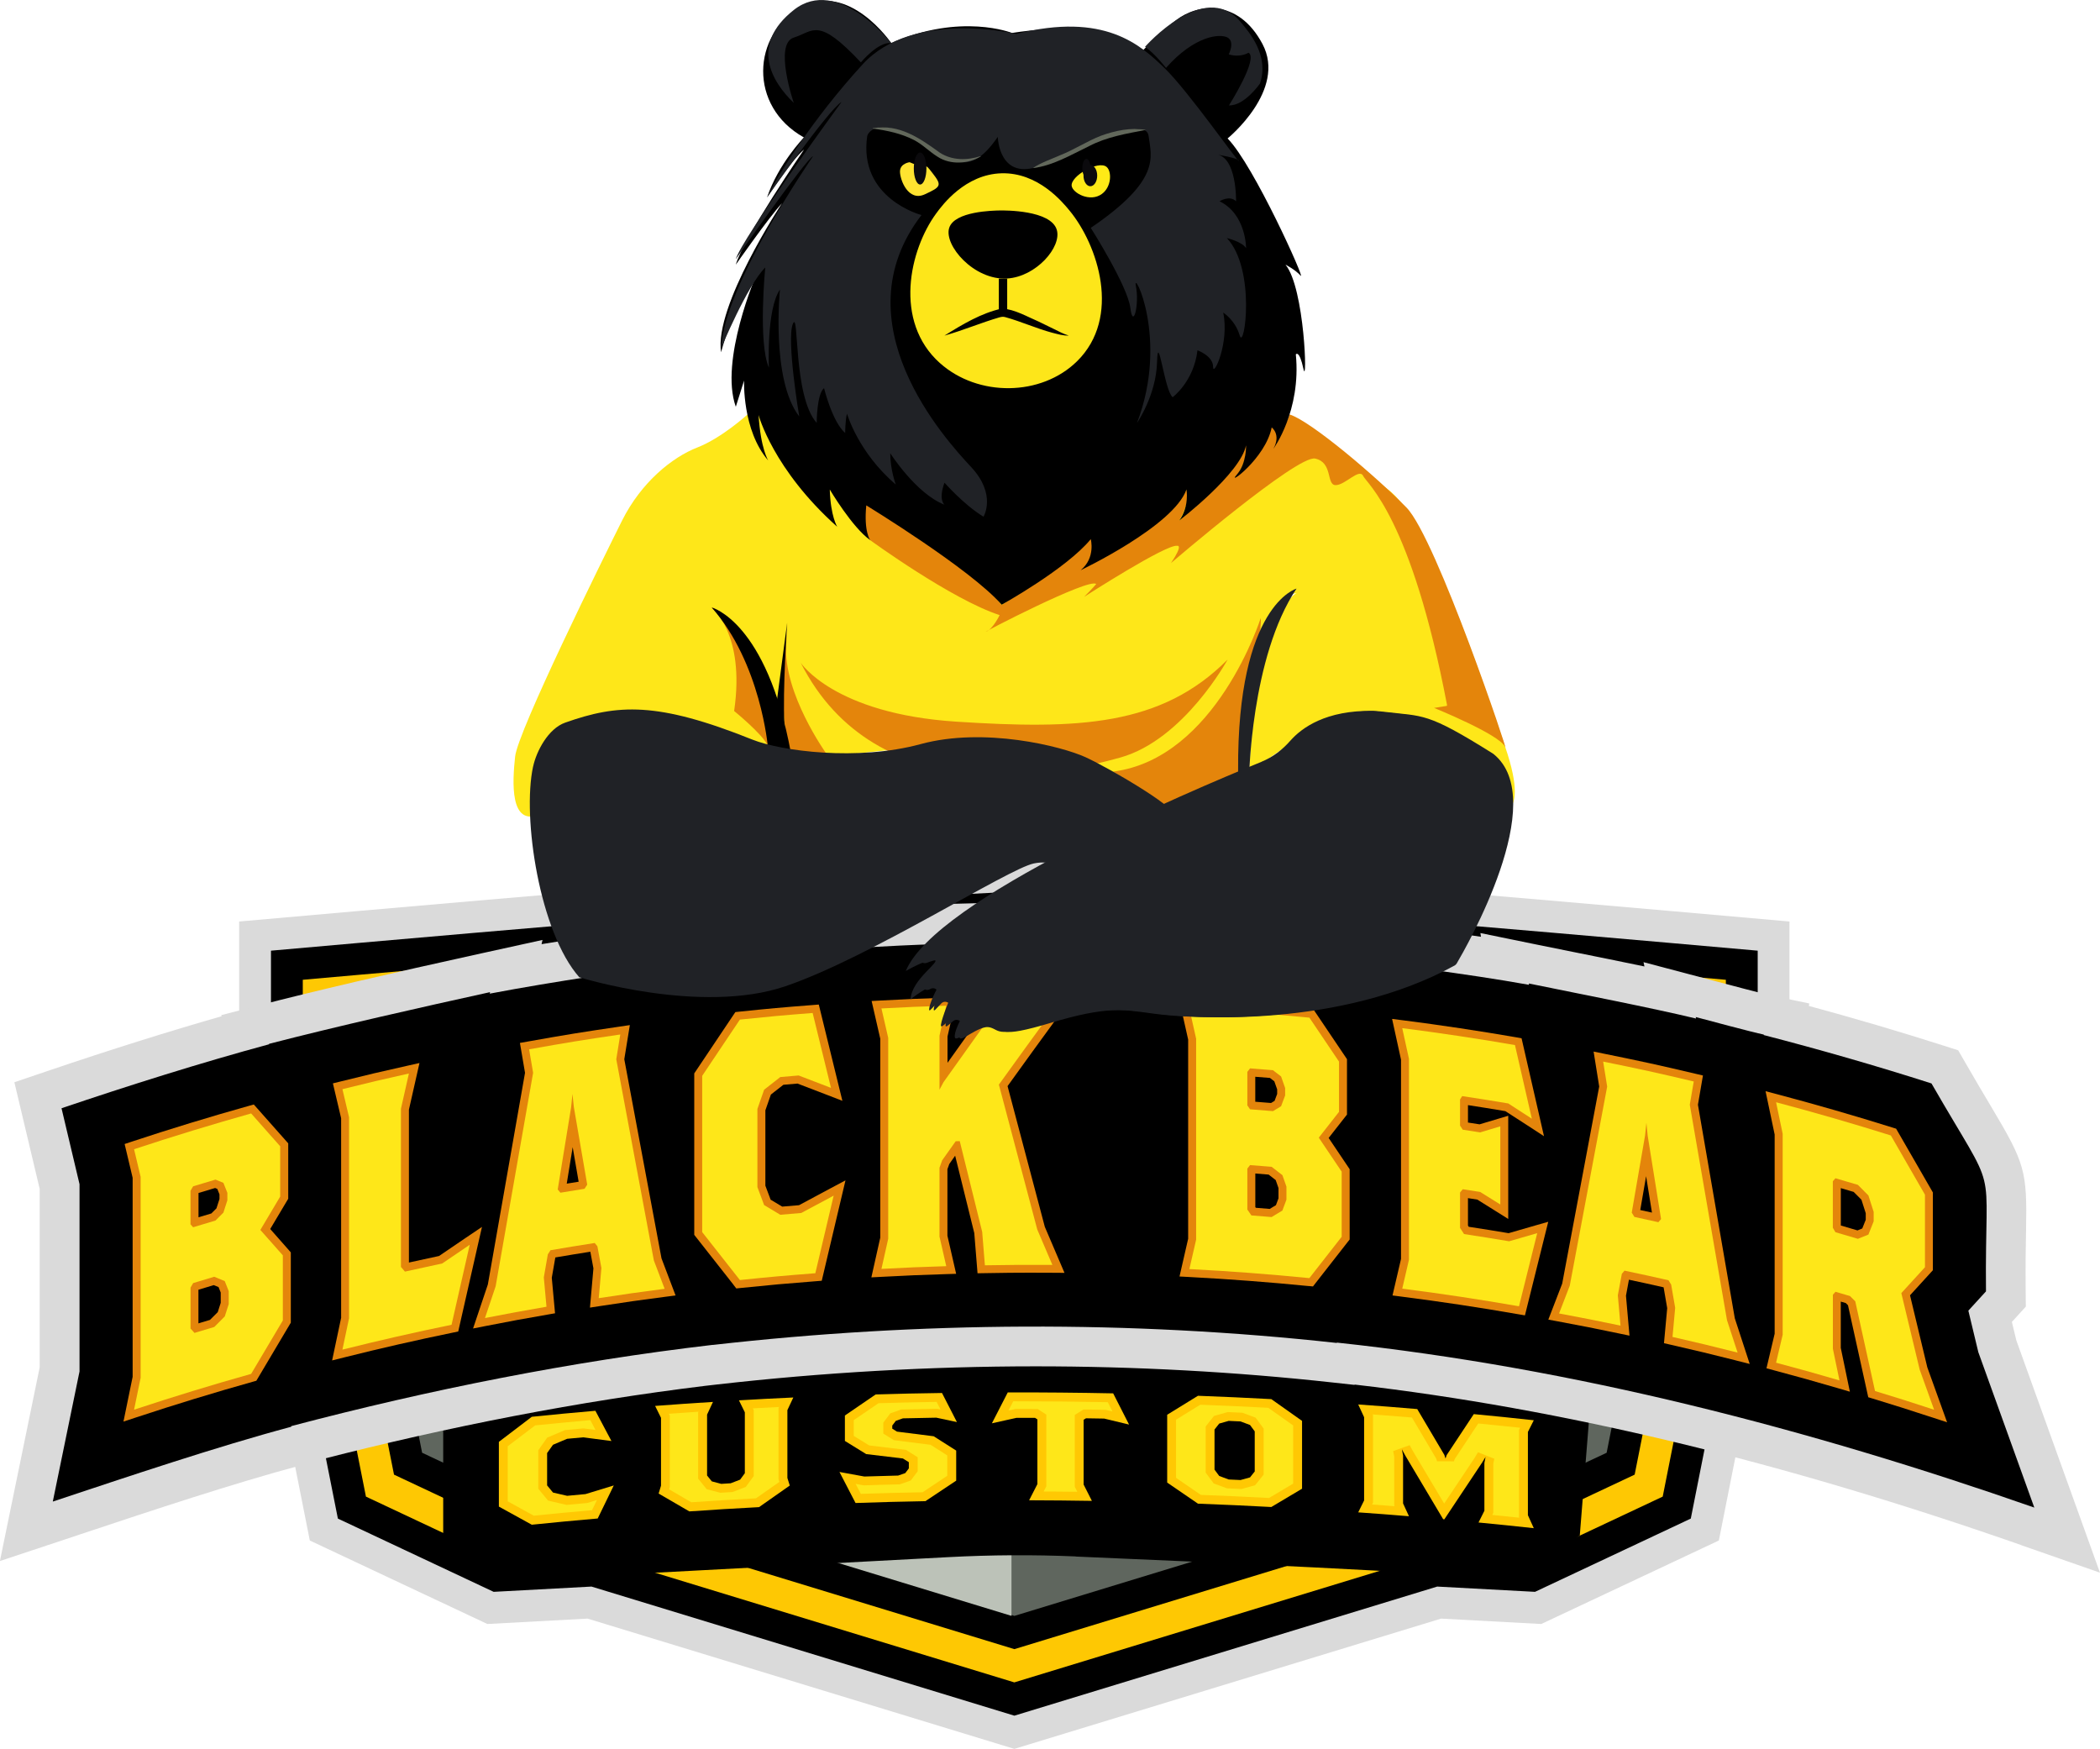 <?xml version="1.0" encoding="UTF-8"?>
<svg id="Calque_2" data-name="Calque 2" xmlns="http://www.w3.org/2000/svg" viewBox="0 0 502.82 418.73">
  <defs>
    <style>
      .cls-1 {
        fill: #feea17;
      }

      .cls-2 {
        fill: #62685b;
      }

      .cls-3 {
        fill: #202226;
      }

      .cls-4 {
        fill: #fde61a;
      }

      .cls-5 {
        fill: #0b0a0d;
      }

      .cls-6 {
        fill: #ffc803;
      }

      .cls-7 {
        fill: #ffe330;
      }

      .cls-8 {
        fill: #fee719;
      }

      .cls-9 {
        fill: #5f665e;
      }

      .cls-10 {
        fill: #bcc2b8;
      }

      .cls-11 {
        fill: #e4850b;
      }

      .cls-12 {
        fill: #dadada;
      }

      .cls-13 {
        fill: #fec803;
      }
    </style>
  </defs>
  <g id="mascot">
    <g>
      <g>
        <path class="cls-12" d="M140.69,387.53l-23.99,1.29-42.52-19.99-14.54-73.27,2.6-.31c-3.3-16.74-4.97-32.43-4.97-46.73v-27.89l27.78-2.45c23.12-2.04,139.39-12.21,157.82-12.21s134.7,10.17,157.82,12.21l27.78,2.45v27.89c0,14.3-1.67,29.98-4.97,46.73l2.6.31-14.54,73.27-42.52,19.99-23.99-1.29-102.18,31.19-102.18-31.19Z"/>
        <path d="M141.62,379.86l-23.42,1.26-37.3-17.54-12.19-61.43,2.69-.32c-4.33-19.31-6.52-37.21-6.52-53.3v-20.92l20.84-1.84c14.13-1.25,138.62-12.18,157.15-12.18s143.02,10.93,157.15,12.18l20.84,1.84v20.92c0,16.09-2.19,33.98-6.52,53.3l2.69.32-12.19,61.43-37.3,17.54-23.42-1.26-101.25,30.91-101.24-30.91Z"/>
        <path class="cls-13" d="M142.56,372.18l-22.85,1.23-32.09-15.09-9.84-49.6,3-.36c-5.5-21.95-8.28-42.04-8.28-59.84v-13.94l13.89-1.23c14.1-1.24,138.28-12.15,156.48-12.15s142.38,10.9,156.48,12.15l13.89,1.23v13.94c0,17.8-2.78,37.9-8.28,59.84l3,.36-9.84,49.6-32.09,15.09-22.85-1.23-100.31,30.62-100.31-30.62Z"/>
        <path d="M143.49,364.5l-22.28,1.2-26.87-12.64-7.49-37.76,3.52-.42c-5.14-18.6-10.26-42.99-10.26-66.36v-6.97l6.95-.61c5.61-.49,137.55-12.12,155.81-12.12s150.2,11.62,155.81,12.12l6.95.61v6.97c0,23.37-5.12,47.77-10.26,66.36l3.52.42-7.49,37.76-26.87,12.64-22.28-1.2-99.37,30.34-99.37-30.34Z"/>
        <path class="cls-9" d="M398.01,248.53s-137.01-12.09-155.14-12.09-155.14,12.09-155.14,12.09c0,26.12,6.65,53.73,12.46,72.86l-4.26.51,5.14,25.92,21.66,10.18,21.71-1.17,98.44,30.05,98.44-30.05,21.71,1.17,21.66-10.18,5.14-25.92-4.26-.51c5.8-19.13,12.46-46.74,12.46-72.86Z"/>
      </g>
      <path class="cls-10" d="M242.2,386.88l-134.21-40.97s-20.94-51.04-20.94-97.38c0,0,137.01-12.09,155.14-12.09v150.44Z"/>
      <g>
        <g>
          <path class="cls-8" d="M126.22,366.23c-3.15-1.74-4.73-2.61-7.88-4.33l-.79-.43v-16.85l.56-.43c3.16-2.41,4.73-3.61,7.89-6l.45-.34.63-.06c6.09-.62,9.09-.9,15.26-1.45l1.44-.13,5.67,10.69-3.38-.45c-2.61-.35-3.96-.52-6.49-.85-1.24.11-1.98.18-3.19.29-.99.42-1.62.68-2.57,1.09l-.91,1.29v6.96l.74.89c.83.19,1.43.33,2.32.54,1.43-.13,2.29-.21,3.75-.35,2.56-.79,3.91-1.2,6.55-2l3.97-1.2-5.73,11.79-1.16.1c-6.32.55-9.42.85-15.76,1.49l-.75.08-.62-.34Z"/>
          <path class="cls-8" d="M163.89,363.01c-2.94-1.72-4.41-2.57-7.34-4.27l-.98-.57.79-2.64v-15.81l-2.17-4.37,2.47-.19c5.54-.42,8.27-.61,13.88-.96l2.94-.19-2.29,4.93v13.92l.49.61,1.24.33,1.49-.09,1.41-.54.6-.82v-13.94l-2.19-4.44,2.53-.15c5.23-.3,7.79-.44,13.05-.68l2.88-.13-2.28,4.86v15.82l.77,2.48-.83.58c-2.94,2.06-4.41,3.09-7.36,5.16l-.49.35-.67.04c-6.71.36-9.98.56-16.66,1.01l-.74.05-.59-.34Z"/>
          <path class="cls-8" d="M197.88,350.35l3.55.64c2.3.41,3.49.63,5.7,1.04,2.95-.09,4.56-.14,7.47-.21l.8-.28.29-.39v-.4l-.33-.2c-3.18-.39-4.93-.6-8.26-.99l-.51-.06-.4-.25c-2.04-1.26-3.06-1.89-5.1-3.15l-.71-.44v-7.43l.63-.43c2.95-2.03,4.42-3.03,7.38-5.04l.51-.35.68-.02c6.4-.19,9.52-.26,15.91-.36l1.33-.02,5.45,10.63-3.68-.79c-1.86-.4-2.83-.6-4.6-.98-2.9.05-4.5.08-7.37.15l-.8.28-.07.1c3.08.38,4.83.6,8.12,1.03l.5.07.39.25c2.16,1.37,3.24,2.05,5.39,3.43l.68.44v8.54l-.65.43c-2.95,1.95-4.42,2.94-7.37,4.91l-.52.35h-.69c-6.71.14-9.98.23-16.69.45l-1.35.05-5.7-10.98Z"/>
          <path class="cls-8" d="M261.4,360.79c-6.02-.09-8.96-.12-15-.14h-2.78s2.87-5.6,2.87-5.6v-14.15c-.94,0-1.7,0-2.82,0-2.19.48-3.36.74-5.63,1.25l-3.73.84,5.69-11.08h3.36c7.72,0,15.53.07,23.23.23l1.27.03,5.7,11.2-3.79-.92c-2.27-.55-3.44-.83-5.63-1.35-1.1-.02-1.86-.03-2.77-.05v14.12l2.88,5.67-2.84-.04Z"/>
          <path class="cls-8" d="M304.27,362.26c-7.04-.37-10.48-.53-17.52-.8l-.68-.03-.5-.35c-2.94-2.03-4.42-3.04-7.36-5.05l-.63-.43v-17.58l.7-.44c2.95-1.83,4.43-2.74,7.38-4.55l.56-.35.72.03c7.07.27,10.52.42,17.6.8l.67.04.49.35c2.95,2.08,4.42,3.12,7.36,5.22l.61.43v17.58l-.74.44c-2.94,1.74-4.41,2.62-7.35,4.38l-.58.34-.73-.04ZM296.76,352.88l1.27-.35.51-.64v-8.81l-.6-.81-1.39-.52c-.77-.04-1.29-.06-2.05-.09l-1.27.36-.51.65v8.81l.59.8,1.39.51c.77.03,1.3.06,2.06.09Z"/>
          <path class="cls-8" d="M366.98,367.33c-5.33-.58-7.92-.85-13.21-1.36l-2.4-.23,2.15-4.29v-6.02c-2,3-3.99,6-5.99,9l-.6.9-2.67-.24-.44-.75c-1.98-3.34-3.97-6.68-5.96-10.01v5.39l2.3,5.01-3-.25c-4.9-.4-7.27-.58-12.12-.93l-2.49-.18,2.17-4.39v-19.42l-2.3-4.96,2.96.21c5.69.41,8.47.62,14.16,1.1l1.08.09.45.75c2.1,3.55,3.36,5.66,5.13,8.68,1.7-2.57,2.93-4.44,4.97-7.52l.61-.91,1.33.13c5.78.55,8.61.84,14.4,1.47l2.36.26-2.14,4.25v19.42l2.32,5.12-3.09-.33Z"/>
        </g>
        <g>
          <path d="M257.57,372.67c28.89,1.22,89.72,3.91,104.74,5.62l15.95-10.64,3.12-39.04c-12.18-1.33-21.92-2.42-33.94-3.5h0c-.24-.02-1.13-.11-1.38-.13h0c-11.9-1.04-30-2.28-42.12-3.15l.1.22c-7.32-.4-13.26-.62-20.85-.91-1.6.99-4.7,2.89-6.18,3.79l-2.07-4.07c-13.45-.32-27.68-.45-41.18-.39h0c-.08,0-.63,0-.72,0h0c-7.32.12-15.13.22-22.03.44l.09-.2-19.26.89.1-.21c-8.85.58-26.76,1.67-35.55,2.16l.08.16c-.08,0-2.76.21-6.13.46v-.03c-4.42.39-14.26,1.09-13.92,1.08l.07.15c-4.13.37-9.57.93-14.39,1.41-5.28,3.99-10.7-.28-15.98,3.77v37.66c5.91,3.23,12.45,6.81,18.3,10.06l102.68-5.46c10.15-.54,20.31-.6,30.46-.17Z"/>
          <g>
            <path class="cls-6" d="M143.12,363.56c-6.32.55-9.48.85-15.79,1.49-3.16-1.75-4.73-2.61-7.88-4.34v-15.5c3.15-2.41,4.73-3.61,7.88-6,6.09-.62,9.13-.91,15.23-1.44,1.54,2.89,2.3,4.34,3.84,7.24-2.71-.36-4.06-.54-6.77-.88-1.53.14-2.3.21-3.84.35-1.35.57-2.03.86-3.38,1.43-.56.79-.85,1.19-1.41,1.98,0,3.1,0,4.65,0,7.75.56.68.85,1.02,1.41,1.71,1.35.31,2.03.47,3.38.78,1.76-.17,2.64-.25,4.4-.41,2.71-.83,4.06-1.25,6.77-2.07-1.54,3.16-2.3,4.74-3.84,7.9Z"/>
            <path class="cls-8" d="M127.78,362.87c-2.42-1.34-3.92-2.16-6.21-3.42v-13.19c2.47-1.89,4-3.05,6.57-4.99,5.26-.53,8.21-.81,13.2-1.26l1.25,2.35c-.8-.1-2.92-.37-2.92-.37l-4.4.41-4.24,1.79-2.15,3.03v9.2l2.35,2.85.71.17c1.35.31,3.71.86,3.71.86l.35-.03c1.76-.17,2.63-.25,4.39-.4l.22-.02s1.69-.52,2.32-.71l-1.18,2.43c-5.36.47-8.43.76-13.96,1.32Z"/>
            <path class="cls-6" d="M188.53,337.61c0,5.41,0,10.83,0,16.24.23.73.34,1.09.57,1.82-2.95,2.06-4.42,3.09-7.36,5.17-6.68.36-10.02.56-16.69,1.02-2.94-1.72-4.41-2.57-7.35-4.27.23-.76.34-1.13.57-1.89,0-5.41,0-10.83,0-16.24-.57-1.14-.85-1.71-1.41-2.85,5.54-.42,8.31-.61,13.85-.96-.57,1.22-.85,1.83-1.41,3.04,0,4.86,0,9.72,0,14.58.45.56.68.84,1.13,1.4.91.24,1.36.36,2.26.6.91-.06,1.36-.08,2.26-.14.91-.35,1.36-.52,2.26-.87.45-.62.68-.92,1.13-1.54,0-4.86,0-9.72,0-14.58-.57-1.15-.85-1.72-1.41-2.87,5.21-.3,7.81-.44,13.02-.68-.57,1.21-.85,1.81-1.42,3.02Z"/>
            <path class="cls-8" d="M165.55,359.69c-2.09-1.22-3.44-2.01-5.34-3.11l.17-.58v-17.05l-.23-.46c2.57-.19,4.62-.33,7.11-.5l-.1.22v15.8l2.04,2.53,3.27.86,2.92-.18,3.17-1.21,1.91-2.61v-15.77l-.22-.44c2.24-.12,4.07-.22,6.28-.33l-.12.26v17.04l.2.64c-2.02,1.41-3.4,2.38-5.6,3.93-6.13.33-9.4.53-15.46.94Z"/>
            <path class="cls-6" d="M224.24,339.42c-3.22.05-4.83.09-8.05.16-.68.24-1.02.36-1.7.6-.34.45-.51.68-.85,1.13v.74c.45.28.68.43,1.13.71,3.52.43,5.27.65,8.79,1.11,2.16,1.37,3.23,2.05,5.39,3.43,0,2.88,0,4.32,0,7.2-2.95,1.96-4.42,2.94-7.37,4.91-6.69.13-10.04.21-16.73.44-1.54-2.98-2.31-4.46-3.85-7.43,2.38.43,3.57.65,5.95,1.09,3.24-.1,4.86-.15,8.11-.23.68-.24,1.02-.36,1.7-.59.34-.45.51-.68.85-1.13,0-.59,0-.89,0-1.48-.57-.36-.85-.53-1.42-.89-3.52-.43-5.27-.64-8.79-1.05-2.04-1.27-3.06-1.9-5.1-3.15,0-2.44,0-3.65,0-6.09,2.95-2.02,4.42-3.03,7.37-5.04,6.35-.19,9.52-.26,15.88-.35,1.43,2.78,2.14,4.18,3.57,6.96-1.95-.42-2.93-.63-4.88-1.04Z"/>
            <path class="cls-8" d="M204.88,355.27c.51.09,1.91.35,1.91.35h.23c3.24-.11,4.85-.16,8.09-.23h.33s2.62-.92,2.62-.92l1.67-2.21v-3.36l-2.82-1.77-.47-.06c-3.36-.41-5.12-.63-8.33-1-1.44-.89-2.38-1.47-3.69-2.28v-3.78c2.2-1.51,3.62-2.48,5.93-4.05,5.54-.16,8.62-.23,13.91-.32l.93,1.81c-.16-.03-.74-.16-.74-.16h-.24c-3.23.06-4.84.09-8.07.17h-.34s-2.63.93-2.63.93l-1.67,2.21v2.63l2.53,1.58.47.06c3.35.41,5.1.63,8.31,1.04,1.56.99,2.57,1.63,4,2.54v4.89c-2.19,1.46-3.61,2.4-5.91,3.94-5.91.11-9.16.2-14.79.38l-1.24-2.39Z"/>
            <path class="cls-6" d="M264.45,339.64c-1.77-.03-2.65-.05-4.42-.07-.23.14-.34.22-.57.36,0,5.17,0,10.34,0,15.5.79,1.56,1.19,2.34,1.98,3.91-6.01-.09-9.02-.12-15.03-.14.79-1.55,1.19-2.32,1.98-3.87,0-5.17,0-10.34,0-15.5-.23-.15-.34-.22-.57-.37-1.77,0-2.65,0-4.42,0-2.36.52-3.54.78-5.9,1.31,1.52-2.96,2.28-4.44,3.8-7.4,8.41-.01,16.83.06,25.24.23,1.52,2.98,2.28,4.48,3.8,7.47-2.36-.57-3.54-.86-5.9-1.42Z"/>
            <path class="cls-8" d="M257.95,357.16c-2.87-.04-5.16-.06-8.06-.07l.64-1.24v-17.16l-2.06-1.35h-.63c-1.77,0-2.66,0-4.43-.01h-.23s-1.26.28-1.71.38l1.14-2.21h.72c7.27,0,14.63.07,21.91.21l1.13,2.22c-.43-.1-1.64-.39-1.64-.39h-.23c-1.77-.04-2.66-.05-4.43-.08h-.64s-2.09,1.32-2.09,1.32v17.18l.62,1.22Z"/>
            <path class="cls-6" d="M304.4,360.81c-7.02-.37-10.53-.53-17.56-.8-2.95-2.03-4.42-3.04-7.37-5.05,0-5.41,0-10.83,0-16.24,2.95-1.83,4.42-2.74,7.37-4.54,7.03.27,10.54.43,17.56.8,2.94,2.08,4.42,3.12,7.36,5.21,0,5.41,0,10.83,0,16.24-2.94,1.74-4.41,2.62-7.36,4.38ZM300.43,342.7c-.45-.61-.68-.92-1.13-1.53-.91-.34-1.36-.51-2.27-.85-1.13-.05-1.7-.08-2.83-.13-.91.26-1.36.38-2.27.64-.45.57-.68.86-1.13,1.43v9.6c.45.61.68.91,1.13,1.52.91.33,1.36.5,2.27.84,1.13.05,1.7.08,2.83.13.91-.25,1.36-.38,2.27-.63.45-.57.68-.85,1.13-1.42,0-3.84,0-5.76,0-9.6Z"/>
            <path class="cls-8" d="M303.86,358.65c-6.46-.34-9.9-.5-16.33-.74-2.31-1.59-3.73-2.57-5.94-4.08v-13.93c2.15-1.33,3.55-2.19,5.81-3.58,6.44.25,9.87.4,16.27.74,2.32,1.64,3.74,2.64,5.96,4.22v13.93c-2.12,1.26-3.53,2.09-5.77,3.44ZM290.7,338.98l-2.02,2.55v11.04l1.93,2.6,3.17,1.17,3.49.16,3.24-.9.45-.54,1.6-2v-11.04l-1.92-2.6-3.17-1.18-3.51-.16-3.26.92Z"/>
            <path class="cls-6" d="M354.01,364.53c.56-1.13.85-1.69,1.41-2.82,0-4.58,0-6.87,0-11.44.11-.58.17-.87.28-1.45-.34.56-.51.84-.85,1.39-3.01,4.51-6.02,9.03-9.02,13.55-.11-.01-.17-.02-.28-.03-3.01-5.06-6.02-10.11-9.03-15.17-.34-.62-.51-.93-.85-1.55.11.6.17.9.28,1.5v11.44c.56,1.23.85,1.84,1.41,3.07-4.86-.4-7.29-.59-12.15-.93.57-1.14.85-1.71,1.41-2.85,0-6.64,0-13.29,0-19.93-.57-1.22-.85-1.83-1.41-3.05,5.65.4,8.48.62,14.13,1.1,2.6,4.38,3.9,6.58,6.49,10.97.11.35.17.52.28.87.11-.33.17-.49.28-.82,2.6-3.93,3.89-5.89,6.49-9.81,5.75.55,8.63.84,14.37,1.47-.56,1.12-.84,1.68-1.41,2.8,0,6.64,0,13.29,0,19.93.56,1.24.84,1.86,1.41,3.11-5.29-.57-7.94-.85-13.24-1.36Z"/>
            <path class="cls-8" d="M363.78,363.37c-2.24-.24-4.13-.43-6.48-.66l.25-.5v-11.74l.24-1.22-3.9-1.54-.85,1.4c-2.4,3.58-4.82,7.22-7.25,10.87-2.48-4.17-4.96-8.33-7.45-12.5l-.81-1.48-3.95,1.42.25,1.3v11.71l.09.19c-1.86-.15-3.48-.27-5.39-.41l.23-.46v-20.9l-.1-.21c3.2.24,5.69.43,9.41.74,2.2,3.71,3.49,5.88,5.81,9.82l.21.65,4.04.03.19-.56c2.25-3.41,3.53-5.34,5.63-8.51,3.91.38,6.48.64,10.02,1.02l-.26.51v20.9l.06.13Z"/>
          </g>
        </g>
      </g>
      <g>
        <path class="cls-12" d="M483.96,369.93c-57.4-20.06-109.67-32.65-159.59-38.43l-.06.07-5.3-.58c-23.31-2.56-47.21-3.86-71.05-3.86-25.27,0-50.92,1.46-76.23,4.34l-2.96.34c-29.85,3.65-61.04,9.64-92.81,17.85l-.09.15-3.75,1c-16.28,4.35-35.66,10.8-52.75,16.49l-19.39,6.45,9.52-46.37v-42.75l-6.06-25.52,8.21-2.78c14.78-5.01,28.66-9.37,41.4-13.02l-.06-.27,9.01-2.33c13.1-3.39,31.03-7.58,53.27-12.46l14.63-3.21-.23,1.01c11.1-1.84,22.64-3.51,33.19-5.04l2.5-.36,2.92-.06,1.74-.18c3.78-.39,7.44-.77,11.15-1.12l-.13-.58,11.32-.59c6.69-.35,10.9-.6,12.49-.76l8.21-.81.11.45c1.46-.07,2.88-.14,4.3-.2l.08-.33,7.45-.03c3.83-.02,15.12-.37,19.37-.51l12.64-.4-.14.64c4.92,0,9.61.02,9.61.02l2.21.11c11.52.58,24.17,1.22,36.21,2.17l-.17-.76,13.42,1.71,5.51.7c9.91,1.26,20.73,2.63,30.94,4.16l-.14-.89,13.49,2.76c2.73.56,5.8,1.18,9.05,1.83,5.44,1.09,11.24,2.26,16.74,3.41l-.22-1.03,16.76,4.43c3.54.94,11.84,3.15,13.96,3.59l8.97,1.87-.1.59c10.96,2.97,21.77,6.15,32.24,9.5l3.51,1.12,1.84,3.19c2.41,4.18,4.4,7.52,6,10.21,8.21,13.76,8.68,15.44,8.41,29.85-.07,3.64-.15,8.18-.09,14.37l.04,3.75-3.34,3.66,1.06,4.41,20.03,55.63-18.87-6.59Z"/>
        <path d="M473.66,323.63c-.94-3.9-1.62-6.77-2.36-9.83.11-.12,4.22-4.62,4.22-4.62-.33-33.12,3.48-21.09-13.05-49.78-13.17-4.22-26.76-8.12-40.17-11.59l.02-.11c-2.8-.58-13.36-3.42-16.3-4.2l.08.36c-10.81-2.6-28.54-6.04-40.04-8.39l.05.32c-15.05-2.71-33.84-4.99-49.14-6.94l.06.28c-15.97-1.72-34.65-2.62-50.78-3.44h0s-17.05-.03-21.27-.03l.06-.25c-4.24.13-15.9.51-19.97.52l-.02.09c-6.56.19-12.35.5-19.22.88l-.02-.09c-2.61.26-10.21.65-12.93.79l.05.21c-8.26.62-15.59,1.4-24.02,2.27l-2.72.06c-15.73,2.28-33.47,4.82-48.93,7.76l.08-.36c-16.28,3.57-36.93,8.24-52.93,12.38l.02.1c-16.39,4.44-33.58,9.86-49.7,15.32l4.31,18.18v44.83l-6.4,31.16c17.65-5.87,39.24-13.14,57.04-17.9l.1-.18c33.05-8.71,66.95-15.47,100.87-19.44v.02c49.56-5.63,99.91-5.92,149.4-.48l.06-.08c56.85,6.06,113.03,20.64,166.98,39.5l-13.44-37.31Z"/>
        <g>
          <path class="cls-6" d="M32.37,329.7v-47.75l-1.85-7.81,1.22-.4c9.25-3.06,18.7-5.95,28.09-8.58l.71-.2.52.58c2.78,3.13,4.18,4.71,6.96,7.87l.38.43v13.08l-.22.37c-1.69,2.84-2.63,4.42-4.15,6.98,1.68,1.9,2.74,3.1,4.63,5.24l.38.43v16.64l-.22.37c-3.04,5.1-4.56,7.66-7.59,12.79l-.28.47-.49.14c-9.35,2.62-18.76,5.5-27.98,8.55l-2.13.7,2.04-9.92ZM46.94,317.49c1.36-.41,2.26-.69,3.72-1.12l2.05-2.05.76-2.36v-2.55l-.61-1.54-1.63-.67c-1.61.48-2.58.77-4.17,1.25l-.15.25v8.74l.03.03ZM46.91,292.11c1.45-.44,2.46-.74,4.06-1.22l1.41-1.42.76-2.36v-1.21l-.61-1.54-1-.41c-1.73.52-2.77.83-4.48,1.35l-.15.25v6.56Z"/>
          <path class="cls-6" d="M80.73,322.8l1.26.34-1.25-.4,1.54-7.29v-47.74l-1.89-8.03,1.32-.33c6.36-1.58,9.49-2.32,15.94-3.76l2.02-.45-2.38,10.52v37.08l.1.12c3.06-.69,4.83-1.07,8.02-1.74,2.5-1.71,3.82-2.61,6.39-4.34l2.7-1.82-5.34,23.51-.82.17c-8.68,1.78-17.45,3.78-26.08,5.94l-2.02.51.48-2.28Z"/>
          <path class="cls-6" d="M117.42,307.55c2.96-16.9,5.93-33.8,8.9-50.7l-1.17-6.82,1.33-.24c8.77-1.57,13.06-2.27,21.86-3.56l1.76-.26-1.24,7.62c2.98,15.92,5.95,31.83,8.92,47.75l3.21,8.46-1.73.23c-6.35.83-9.43,1.27-15.73,2.24l-1.63.25.79-8.85-.83-4.5c-3.59.56-5.64.9-9.32,1.52l-.16.24-.87,4.98.75,8.19-1.22.21c-5.92,1.02-8.81,1.55-14.71,2.71l-2.24.44,3.33-9.91ZM134.99,283.95c1.53-.25,2.6-.43,4.22-.69l-2.11-12.26-2.11,12.95Z"/>
          <path class="cls-6" d="M176.19,307.44c-3.61-4.61-5.41-6.91-9.02-11.47l-.33-.42v-38.47l.26-.39c3.61-5.41,5.42-8.11,9.03-13.47l.35-.51.57-.06c7.02-.73,10.44-1.04,17.45-1.58l1.06-.08,5.33,21.77-2.33-.9c-3.01-1.17-4.56-1.76-7.49-2.87-1.47.12-2.33.2-3.78.32-1.26.98-2.01,1.57-3.26,2.55l-1.38,3.94v18.13l1.33,3.54c1.19.71,1.93,1.15,3.13,1.88,1.7-.15,2.69-.24,4.42-.38,2.96-1.6,4.51-2.43,7.54-4.04l2.52-1.34-5.35,22.64-.93.07c-7.24.56-10.78.88-18.04,1.63l-.65.07-.44-.56Z"/>
          <path class="cls-6" d="M211.37,296.41v-47.74l-1.98-8.61,1.6-.09c6.26-.34,9.31-.46,15.54-.66l1.72-.05-2,8.88v8.12c2.87-4.04,4.7-6.6,7.87-11.03l1.48-6.13.98-.02c4.28-.07,6.8-.09,10-.09,1.19,0,4.55.01,4.55.01l2.36,3.25-.68.93c-4.99,6.84-7.47,10.26-12.18,16.8,2.99,11.28,5.98,22.56,8.96,33.84,1.42,3.32,4.48,10.49,4.48,10.49h-2.08c-2.08-.03-3.83-.03-5.45-.03-3.28,0-6.08.03-10.69.11l-1.2.02-.75-9.23-4.9-19.82-2.26,3.18-.48,1.34v16.01l1.98,8.68-1.63.05c-6.21.19-9.25.32-15.49.65l-1.75.09,2.01-8.95Z"/>
          <path class="cls-6" d="M313.41,307.48c-9.51-.94-19.16-1.67-28.69-2.17l-1.6-.08,1.98-8.61v-47.74l-2-8.95,1.75.09c9.56.5,19.25,1.23,28.79,2.18l.57.06.35.51c2.84,4.2,4.26,6.3,7.1,10.53l.26.39v13.08s-2.96,3.78-4.46,5.69c1.79,2.65,2.87,4.26,4.84,7.19l.26.39v16.64l-.33.42c-3.09,3.94-4.64,5.92-7.74,9.89l-.43.56-.65-.06ZM300.31,289.59c1.46.11,2.39.19,3.9.31l1.85-1.12.69-1.84v-2.54l-.73-2.08-1.97-1.53c-1.59-.13-2.57-.21-4.07-.33v8.62l.34.49ZM299.98,264.17c1.71.13,2.78.22,4.54.36l1.2-.73.69-1.84v-1.2l-.73-2.08-1.32-1.03c-1.72-.14-2.77-.23-4.39-.35v6.84l.02.02Z"/>
          <path class="cls-6" d="M363.5,314.2c-9.22-1.61-18.61-3.02-27.9-4.21l-1.49-.19,1.95-8.37v-47.74l-2.02-9.21,1.85.24c9.01,1.15,18.11,2.52,27.04,4.06l.85.15,5.03,21.94-2.67-1.74c-2.18-1.42-3.31-2.15-5.43-3.51-3.93-.66-6.08-1.01-9.83-1.58v4.97l.06.1c1.25.19,2.05.32,3.37.52,1.76-.54,2.73-.83,4.57-1.38l1.63-.48v23.1l-1.93-1.21c-1.85-1.16-2.81-1.76-4.6-2.87-1.23-.19-2.01-.32-3.11-.48v7.2l.39.59c3.91.6,6.03.94,10,1.6,2.53-.75,3.88-1.14,6.49-1.88l2.17-.62-5.28,21.19-1.13-.2Z"/>
          <path class="cls-6" d="M415.77,325.28c-6.23-1.57-9.29-2.31-15.56-3.74l-1.15-.26.74-8.09-.87-5.04-.18-.3c-3.58-.81-5.62-1.26-9.23-2.02l-.82,4.38.79,8.94-1.69-.31c-5.89-1.23-8.77-1.8-14.69-2.9l-1.64-.31,3.17-8.23,8.87-47.25-1.25-7.78,1.84.37c8.76,1.78,13.03,2.71,21.73,4.77l1.25.3-1.15,6.7c2.95,17.06,5.9,34.13,8.84,51.2l3.33,10.18-2.33-.59ZM392.1,290.03c1.61.34,2.67.57,4.15.91l-2.09-13-2.09,12.06.02.03Z"/>
          <path class="cls-6" d="M462.73,338.92c-5.68-1.87-8.46-2.75-14.12-4.48l-.74-.22s-2.98-13.58-4.81-21.86l-.73-.73c-.85-.25-1.44-.43-2.18-.64v11.75l2.04,9.78-2.08-.61c-6.1-1.78-9.07-2.61-15.16-4.23l-1.3-.35,1.89-7.97v-47.74l-2.03-9.69,2.04.54c9.19,2.44,18.45,5.12,27.53,7.96l.47.15.27.46c3.27,5.65,4.91,8.49,8.18,14.19l.21.36v18.43l-.39.43c-2.07,2.26-3.19,3.49-5.11,5.6,1.62,6.76,2.5,10.41,4.18,17.41l4.43,12.31-2.57-.84ZM440.29,293.74c1.72.5,2.76.81,4.5,1.33l1.62-.66.92-2.32v-1.66l-1.07-3.36-2.04-2.06c-1.61-.48-2.62-.78-4.07-1.2v9.69l.14.24Z"/>
        </g>
        <g>
          <g>
            <path class="cls-11" d="M31.76,329.68v-47.69l-1.92-8.09,1.66-.55c9.27-3.07,18.73-5.96,28.12-8.59l1.15-.32.79.89c2.78,3.13,4.18,4.71,6.97,7.87l.48.54v13.27l-.27.45c-1.65,2.77-2.58,4.33-4.04,6.79,1.59,1.79,2.64,2.98,4.46,5.06l.47.54v16.83l-.27.45c-3.04,5.1-4.56,7.66-7.59,12.79l-.39.66-.74.21c-9.32,2.61-18.72,5.49-27.95,8.54l-3.13,1.03,2.19-10.68ZM47.52,316.84c.92-.28,1.69-.51,2.76-.83.69-.7,1.16-1.16,1.86-1.86l.71-2.23v-2.46l-.52-1.31c-.4-.16-.74-.3-1.15-.47-1.38.41-2.31.69-3.67,1.11v8.05ZM47.52,291.45c1.01-.3,1.88-.57,3.08-.92l1.23-1.23.72-2.23v-1.12l-.52-1.3-.52-.22c-1.5.45-2.5.75-3.98,1.2v5.82Z"/>
            <path class="cls-11" d="M81.68,315.42v-47.69l-1.97-8.35,1.83-.45c6.39-1.59,9.53-2.33,15.96-3.76l2.94-.66-2.53,11.17v36.6c2.63-.59,4.34-.96,7.22-1.57,2.43-1.67,3.75-2.56,6.28-4.27l3.99-2.69s-3.67,16.17-5.41,23.84l-.27,1.2-1.2.25c-8.68,1.78-17.44,3.78-26.05,5.94l-2.95.74,2.18-10.31Z"/>
            <path class="cls-11" d="M116.82,307.48c2.96-16.88,5.92-33.75,8.89-50.63l-1.22-7.15,1.86-.33c8.78-1.57,13.07-2.27,21.89-3.56l2.57-.38-1.33,8.17c2.97,15.89,5.94,31.79,8.91,47.68l3.37,8.88-2.39.31c-6.32.82-9.41,1.26-15.71,2.23l-2.4.37.83-9.39-.74-3.99c-3.13.49-5.12.82-8.38,1.37l-.85,4.86.78,8.51-1.73.3c-5.89,1.02-8.77,1.55-14.69,2.71l-3.21.63,3.56-10.59ZM135.7,283.39c.97-.16,1.8-.3,2.85-.46l-1.43-8.28-1.42,8.74Z"/>
            <path class="cls-11" d="M175.66,307.64c-3.61-4.61-5.41-6.91-9.02-11.47l-.41-.52v-38.65l.32-.48c3.61-5.41,5.42-8.11,9.03-13.47l.5-.74.89-.09c7.02-.73,10.45-1.04,17.47-1.58l1.61-.13,5.65,23.05-3.41-1.32c-2.96-1.15-4.5-1.74-7.33-2.81-1.3.11-2.13.18-3.39.29-1.13.88-1.86,1.45-2.99,2.34l-1.32,3.78v18.04l1.26,3.35c1.03.61,1.74,1.04,2.77,1.66,1.51-.13,2.47-.22,4.03-.34,2.88-1.56,4.43-2.39,7.41-3.97l3.71-1.97-5.68,24.03-1.39.11c-7.24.56-10.78.88-18.02,1.62l-1.05.11-.65-.83Z"/>
            <path class="cls-11" d="M210.77,296.38v-47.68l-2.07-9.04,2.26-.12c6.23-.33,9.29-.46,15.56-.66l2.46-.08-2.11,9.37v6.29c2.25-3.16,3.98-5.58,6.68-9.36l1.55-6.44,1.47-.02c4.28-.07,6.78-.09,9.94-.09,1.21,0,2.5,0,4,0h.97s2.67,3.7,2.67,3.7l-.82,1.12c-4.86,6.66-7.34,10.08-12.08,16.67,2.98,11.23,5.95,22.46,8.92,33.69,1.41,3.3,4.71,11.02,4.71,11.02l-2.9-.02c-2.08-.01-3.82-.02-5.45-.02-3.28,0-6.08.03-10.68.11l-1.79.03-.78-9.63c-1.86-7.52-2.91-11.79-4.58-18.52-.43.6-.86,1.21-1.4,1.98l-.45,1.25v15.93l2.09,9.12-2.31.07c-6.24.19-9.28.32-15.48.65l-2.51.13,2.12-9.46Z"/>
            <path class="cls-11" d="M313.33,307.91c-9.5-.94-19.14-1.67-28.65-2.17l-2.26-.12,2.07-9.04v-47.68l-2.12-9.46,2.51.13c9.58.5,19.28,1.23,28.83,2.18l.89.09.5.74c2.84,4.2,4.26,6.3,7.1,10.53l.32.48v13.26l-.41.52c-1.63,2.07-2.57,3.28-3.98,5.08,1.71,2.54,2.79,4.14,4.71,7l.32.48v16.83l-.41.52c-3.09,3.94-4.64,5.92-7.73,9.89l-.64.83-1.04-.1ZM300.69,289.17c1.2.09,2.07.16,3.33.27.54-.33.96-.58,1.49-.9l.61-1.64v-2.45l-.67-1.92c-.62-.48-1.07-.83-1.69-1.31-1.23-.1-2.1-.17-3.19-.26v8.04l.12.17ZM300.57,263.78c1.35.1,2.33.18,3.77.3l.84-.51.62-1.65v-1.11l-.68-1.92-1.05-.81c-1.35-.11-2.3-.19-3.51-.28v5.98Z"/>
            <path class="cls-11" d="M363.38,314.63c-9.23-1.61-18.6-3.02-27.87-4.2l-2.09-.27,2.04-8.76v-47.68l-2.14-9.77,2.68.34c9.01,1.15,18.12,2.52,27.07,4.07l1.25.22,5.37,23.45-3.94-2.57c-2.14-1.39-3.26-2.12-5.31-3.43-3.59-.6-5.69-.94-8.95-1.44v4.17c.97.15,1.71.26,2.78.43,1.66-.51,2.62-.79,4.41-1.32l2.45-.73v24.7l-2.92-1.83c-1.81-1.14-2.77-1.73-4.48-2.8-.87-.14-1.52-.24-2.24-.35v6.57l.19.29c3.67.56,5.77.9,9.54,1.53,2.43-.71,3.78-1.1,6.33-1.83l3.16-.9-5.58,22.41-1.75-.3Z"/>
            <path class="cls-11" d="M415.59,325.7c-6.23-1.57-9.28-2.31-15.55-3.74l-1.62-.37.77-8.39-.85-4.95-.02-.04c-3.23-.73-5.21-1.17-8.29-1.82l-.71,3.83.84,9.56-2.51-.52c-5.88-1.23-8.76-1.8-14.67-2.9l-2.25-.42,3.32-8.62,8.86-47.18-1.34-8.37,2.69.55c8.77,1.78,13.04,2.71,21.75,4.77l1.74.41-1.2,7c2.95,17.04,5.89,34.09,8.83,51.14l3.57,10.92-3.35-.85ZM392.74,289.71c1.04.22,1.87.4,2.8.61l-1.4-8.72-1.4,8.11Z"/>
            <path class="cls-11" d="M462.5,339.32c-5.65-1.85-8.41-2.73-14.11-4.47l-1.06-.32-.24-1.09c-1.85-8.41-2.79-12.7-4.61-20.93l-.53-.53c-.45-.13-.82-.24-1.2-.35v11.07l2.18,10.5-3.04-.89c-6.09-1.77-9.06-2.61-15.14-4.23l-1.79-.48,1.96-8.28v-47.69l-2.18-10.38,2.99.79c9.2,2.44,18.47,5.12,27.56,7.97l.71.22.37.64c3.27,5.65,4.91,8.49,8.18,14.19l.25.44v18.62l-.5.55c-2.02,2.21-3.14,3.44-4.97,5.45,1.6,6.66,2.48,10.31,4.14,17.25,1.36,3.77,4.74,13.16,4.74,13.16l-3.71-1.22ZM440.76,293.41c1.49.43,2.49.73,3.99,1.18.41-.17.75-.31,1.15-.47l.83-2.08v-1.57l-1.03-3.23c-.7-.7-1.16-1.17-1.86-1.87-1.2-.36-2.07-.62-3.08-.91v8.95Z"/>
          </g>
          <g>
            <path class="cls-8" d="M60.13,328.94c-9.39,2.63-18.75,5.5-28.03,8.57.63-3.06.94-4.59,1.57-7.64v-48.11c-.63-2.65-.94-3.97-1.57-6.61,9.28-3.07,18.65-5.93,28.03-8.57,2.78,3.13,4.17,4.71,6.96,7.87v12.03c-1.9,3.19-2.85,4.79-4.75,7.99,2.15,2.43,3.23,3.65,5.38,6.09v15.59c-3.04,5.1-4.56,7.66-7.59,12.79ZM54.44,285.59c-.38-.96-.57-1.44-.95-2.39-.76-.31-1.14-.47-1.89-.78-2.15.64-3.22.96-5.36,1.61-.25.43-.38.65-.63,1.08v8.02c.25.28.38.42.63.7,2.14-.65,3.21-.98,5.36-1.61.76-.76,1.14-1.14,1.89-1.89.38-1.18.57-1.77.95-2.95v-1.78ZM54.76,309.11c-.38-.96-.57-1.44-.95-2.39-1.01-.42-1.51-.62-2.52-1.04-2.02.6-3.03.9-5.04,1.52-.25.43-.38.65-.63,1.08v9.8c.38.42.57.63.95,1.05,1.89-.58,2.84-.86,4.73-1.42,1.01-1.01,1.51-1.52,2.52-2.53.38-1.18.57-1.77.95-2.95v-3.12Z"/>
            <path class="cls-8" d="M108.12,317.18c-8.74,1.79-17.46,3.78-26.13,5.95.64-3.01.95-4.51,1.59-7.52v-48.11c-.64-2.69-.95-4.04-1.59-6.73,6.36-1.58,9.54-2.33,15.92-3.75-.77,3.38-1.15,5.07-1.91,8.45v37.86c.38.45.57.67.96,1.12,3.57-.8,5.36-1.19,8.93-1.95,2.63-1.8,3.95-2.7,6.58-4.47-1.74,7.65-2.61,11.48-4.35,19.15Z"/>
            <path class="cls-8" d="M143.36,310.82c.26-2.89.39-4.34.64-7.23-.39-2.08-.58-3.12-.96-5.2-.26-.32-.39-.48-.64-.79-4.24.66-6.36,1.01-10.59,1.73-.26.4-.38.6-.64,1-.38,2.2-.58,3.31-.96,5.51.26,2.81.38,4.21.64,7.02-5.9,1.02-8.85,1.56-14.73,2.71,1.02-3.05,1.54-4.58,2.56-7.62,2.98-17.03,5.97-34.07,8.97-51.1-.38-2.25-.58-3.37-.96-5.62,8.72-1.56,13.08-2.27,21.83-3.55-.39,2.37-.58,3.56-.96,5.93,3,16.06,6.01,32.11,9,48.17,1.03,2.71,1.54,4.07,2.58,6.79-6.31.82-9.46,1.27-15.76,2.24ZM137.39,264.99c-.13-1.23-.19-1.84-.32-3.07-.13,1.27-.19,1.9-.32,3.17-1.28,7.87-1.93,11.81-3.21,19.69.26.31.39.47.64.78,2.31-.39,3.47-.58,5.78-.94.26-.4.39-.6.64-.99-1.28-7.46-1.93-11.18-3.21-18.64Z"/>
            <path class="cls-8" d="M195.23,304.84c-7.23.56-10.85.88-18.07,1.63-3.61-4.61-5.42-6.91-9.03-11.48v-37.41c3.61-5.41,5.41-8.1,9.03-13.47,6.96-.72,10.45-1.04,17.42-1.58,1.76,7.17,2.64,10.75,4.39,17.93-3.1-1.2-4.65-1.8-7.75-2.97-1.76.15-2.63.22-4.39.38-1.55,1.21-2.32,1.81-3.87,3.03-.65,1.84-.97,2.77-1.61,4.61v18.71c.65,1.72.97,2.58,1.61,4.3,1.55.92,2.32,1.39,3.87,2.32,2.01-.18,3.02-.27,5.03-.43,3.1-1.68,4.65-2.51,7.75-4.15-1.76,7.43-2.64,11.15-4.39,18.59Z"/>
            <path class="cls-8" d="M235.82,302.93c-.26-3.2-.39-4.8-.65-8.01-2.15-8.69-3.22-13.03-5.37-21.71-.39.01-.58.02-.97.03-1.29,1.82-1.94,2.73-3.23,4.55-.26.72-.39,1.08-.65,1.8,0,6.59,0,9.89,0,16.48.65,2.83.97,4.24,1.62,7.08-6.21.19-9.31.32-15.52.65.65-2.89.97-4.33,1.62-7.21,0-16.04,0-32.07,0-48.11-.65-2.82-.97-4.22-1.62-7.04,6.21-.33,9.31-.46,15.52-.65-.65,2.87-.97,4.31-1.62,7.18v12.92c.39-.73.58-1.09.97-1.81,3.75-5.29,5.63-7.92,9.38-13.15.52-2.15.78-3.22,1.29-5.37,5.56-.09,8.35-.11,13.91-.08.52.71.78,1.07,1.29,1.79-5.05,6.92-7.57,10.4-12.62,17.41,3.07,11.56,6.13,23.13,9.19,34.69,1.45,3.39,2.17,5.08,3.62,8.48-6.47-.04-9.7-.02-16.17.09Z"/>
            <path class="cls-8" d="M313.52,306.01c-9.56-.95-19.16-1.67-28.74-2.17.65-2.82.97-4.22,1.62-7.04v-48.11c-.65-2.89-.97-4.33-1.62-7.21,9.58.5,19.18,1.23,28.74,2.17,2.84,4.19,4.26,6.3,7.09,10.52v12.03c-1.93,2.46-2.9,3.7-4.84,6.18,2.19,3.25,3.29,4.88,5.48,8.14,0,6.24,0,9.35,0,15.59-3.09,3.94-4.64,5.92-7.74,9.9ZM307.71,260.49c-.39-1.1-.58-1.65-.97-2.76-.77-.6-1.16-.9-1.94-1.5-2.2-.18-3.29-.27-5.49-.44-.26.34-.39.51-.65.84v8.02c.26.38.39.56.65.94,2.2.17,3.29.25,5.49.44.77-.47,1.16-.7,1.94-1.17.39-1.04.58-1.55.97-2.59v-1.78ZM308.03,284.12c-.39-1.1-.58-1.65-.97-2.76-1.03-.8-1.55-1.2-2.58-2-2.07-.17-3.1-.25-5.17-.41-.26.34-.39.51-.65.84v9.8c.39.56.58.85.97,1.41,1.94.15,2.91.23,4.84.39,1.03-.63,1.55-.94,2.58-1.56.39-1.04.58-1.55.97-2.59v-3.12Z"/>
            <path class="cls-8" d="M363.7,312.75c-9.28-1.62-18.62-3.03-27.95-4.22.64-2.77.97-4.15,1.61-6.92v-48.11c-.64-2.94-.97-4.4-1.61-7.34,9.01,1.15,18.03,2.5,26.99,4.05,1.62,7.05,2.42,10.57,4.04,17.63-2.26-1.47-3.39-2.2-5.64-3.65-4.41-.74-6.62-1.09-11.04-1.76-.21.33-.31.49-.51.81v6.24c.26.4.39.59.64.99,1.67.25,2.51.38,4.18.65,1.93-.59,2.89-.88,4.82-1.45v18.71c-1.93-1.21-2.89-1.81-4.82-3-1.67-.26-2.51-.39-4.18-.65-.26.32-.39.48-.64.79v8.46c.39.59.58.89.96,1.48,4.32.66,6.48,1,10.79,1.73,2.7-.79,4.04-1.18,6.73-1.95-1.74,6.99-2.62,10.49-4.36,17.5Z"/>
            <path class="cls-8" d="M400.46,320.1c.25-2.79.38-4.19.64-6.98-.38-2.23-.57-3.34-.96-5.56-.25-.41-.38-.62-.64-1.04-4.21-.95-6.31-1.41-10.53-2.3-.26.3-.38.45-.64.76-.38,2.06-.57,3.09-.96,5.14.26,2.9.38,4.36.64,7.26-5.88-1.23-8.82-1.81-14.71-2.91,1.02-2.66,1.54-3.99,2.56-6.64,2.98-15.89,5.97-31.78,8.96-47.68-.38-2.39-.58-3.59-.96-5.98,8.69,1.76,13.03,2.71,21.69,4.76-.38,2.23-.57,3.34-.95,5.56,2.97,17.2,5.94,34.4,8.91,51.59,1.02,3.1,1.53,4.66,2.54,7.76-6.22-1.57-9.34-2.32-15.59-3.75ZM394.53,272.01c-.13-1.28-.19-1.91-.32-3.19-.13,1.22-.19,1.83-.32,3.05-1.28,7.38-1.91,11.08-3.19,18.46.26.41.38.62.64,1.03,2.3.49,3.45.74,5.74,1.26.26-.3.38-.45.64-.75-1.28-7.95-1.91-11.92-3.19-19.86Z"/>
            <path class="cls-8" d="M448.95,333.03c-1.89-8.6-2.84-12.89-4.73-21.47-.5-.51-.76-.76-1.26-1.26-1.39-.41-2.08-.61-3.47-1.02-.25.28-.38.42-.63.71v12.92c.63,3.03.95,4.55,1.58,7.59-6.06-1.77-9.1-2.62-15.18-4.24.63-2.68.95-4.02,1.58-6.7v-48.11c-.63-3.02-.95-4.53-1.58-7.55,9.2,2.44,18.37,5.09,27.48,7.95,3.27,5.65,4.91,8.49,8.17,14.18v17.37c-2.26,2.47-3.39,3.71-5.66,6.2,1.76,7.33,2.64,10.99,4.4,18.33,1.38,3.83,2.07,5.75,3.45,9.59-5.65-1.86-8.48-2.75-14.15-4.48ZM448.63,290.17c-.5-1.58-.76-2.37-1.26-3.95-1.01-1.02-1.51-1.53-2.52-2.54-2.14-.64-3.22-.96-5.37-1.58-.25.28-.38.42-.63.71v11.14c.25.43.38.64.63,1.07,2.15.62,3.22.94,5.37,1.58,1.01-.41,1.51-.62,2.52-1.02.5-1.27.76-1.91,1.26-3.18v-2.23Z"/>
          </g>
        </g>
      </g>
      <g>
        <g>
          <path class="cls-8" d="M179,99.22s-6.11,5.61-12.06,7.93-13.38,8.26-18,17.5-24.94,50.37-25.6,56.48-1.32,16.84,5.94,13.87c0,0-5.94-20.12,12.22-23.27s36.33,4.11,39.14,6.67c0,0-22.13,1.07-26.09,8.5,0,0,25.43-4.13,34.84-4.79s50.72-6.77,62.59-3.18,27.08,14.25,27.08,14.25c0,0,6.61-3.14,17.34-6.44,0,0,.83-42.77,14.04-44.75,0,0-9.41,4.02-11.39,43.54,0,0,15.03-14.8,33.36-13.8s39.14,16.5,24.44,22.28c0,0,10.32,4.61,3.55-15.19s-18.64-54.94-28.1-61.65-15.91-13.98-21.11-15.71-132.19-2.23-132.19-2.23Z"/>
          <path class="cls-11" d="M191.71,158.66s7.93,12.22,37.24,14.12,49.13,1.07,64.98-14.86c0,0-10.4,19.16-25.68,23.45s-58.38,13.05-76.54-22.71Z"/>
          <path class="cls-11" d="M301.86,147.99s-10.64,33.63-35.37,36.75c0,0,12.39,7.59,12.97,8.67l16.95-6.66s6-35.23,5.45-38.75Z"/>
          <path class="cls-11" d="M170.41,145.54s8.09,6.11,5.37,24.69c0,0,6.61,5.37,8.01,8.17,0,0,1.98-25.35-12.96-32.86"/>
          <path class="cls-11" d="M208.39,129.35s19.49,14.2,30.96,17.92c0,0-1.57,3.3-3.22,3.96s24.77-13.05,26.34-11.39c0,0-1.18,1.38-2.89,3.06,0,0,19.73-12.72,22.29-12.22,0,0,1.57-.41-1.49,4.13,0,0,30.22-25.93,34.51-25.02s2.64,6.28,4.87,6.36,5.7-4.13,6.61-2.23,11.53,9.89,20.11,54.89c.02.1-.05.2-.15.21l-2.96.47s15.69,6.36,17.01,9.33-16.43-49.95-23.61-57.3-22.79-20.64-27.99-22.29c0,0-.64,1.87-3.88,8.26,0,0,2.5-3.91-.36-5.67,0,0-3.85,6.99-7.9,11.28,0,0,2.59-4.65,1.95-6.88,0,0-9.73,13.39-16.24,18.44,0,0,3.03-5.2,1.72-7.43l-24.43,18.74s2.89-3.72,1.73-7.29c0,0-20.71,16.13-21.55,16.13-.5,0-12.25-20.2-32.78-24.44,0,0-.72,5.56,1.32,9Z"/>
          <path class="cls-11" d="M189.4,180.38h8.42s-10.24-14.28-9.58-25.84-.03-.99-.03-.99c0,0-2.12,18.99,1.19,26.83Z"/>
          <path d="M183.87,178.93s-1.68-20.12-13.46-33.48c0,0,13.16,3.3,18.99,34.93s-5.53-1.45-5.53-1.45Z"/>
          <path d="M185.89,168.74l2.58-19.61s-1.11,16.39-.65,24.15c.5,8.45-1.93-4.54-1.93-4.54Z"/>
          <path class="cls-3" d="M310.45,140.92s-14.25,3.87-14,43.54c.3,47.54,2.61,2.27,2.61,2.27,0,0,.37-29.41,11.39-45.82Z"/>
          <path class="cls-3" d="M127.64,183.52c-2.67,12.31,1.61,39.76,11.06,50.45,0,0,29.06,9.08,49.38,2.15s53.17-28.07,59.45-29.39c4.54-.95,6.44,1.32,6.44,1.32,0,0,24.28-10.73,27.25-12.06s-15.52-12.06-21.3-14.7-24.28-7.27-39.47-3.14-33.46,1.66-40.29-1.07c-22.87-9.17-32.27-8.5-44.83-4.07-4.06,1.43-6.88,6.81-7.68,10.51Z"/>
          <path class="cls-3" d="M302.06,182.39c-17.65,7.19-78.14,32.9-85.18,50.09,0,0,4.79-2.81,6.77-2.64s-5.45,4.62-5.61,9.41c0,0,4.29-3.53,6.94-3.67,0,0-2.15,3.67-2.48,5.81s2.15-2.97,5.28-3.14c0,0-2.31,5.45-2.48,7.1s2.48-2.48,5.78-3.14c0,0-2.48,3.96-2.48,5.94s4.29-2.81,7.76-2.31.99,2.97,14.2-.99,17.5-3.3,25.76-2.15,43.76,3.47,71.17-11.72c0,0,23.57-38.92,8.92-50.53-16.85-10.6-16.63-8.73-27.58-10.24-11.37-.23-17.19,4.07-19.91,7.17-1.9,2.16-4.2,3.92-6.87,5Z"/>
          <path class="cls-3" d="M303.16,182.39c-16.32,6.65-69.28,29.14-82.73,46.07-.85,1.07.25,2.55,1.52,2.05,1.06-.42,2.1-.73,2.8-.67,1.35.11-1.66,2.21-3.77,5.05-.85,1.14.45,2.64,1.69,1.94.03-.02.06-.03.09-.05,1.1-.62,2.35.54,1.83,1.69-.45,1-.86,2.08-.99,2.92-.19,1.23.54.08,1.78-1.15,1-1,2.65.08,2.16,1.4-.54,1.45-1.06,2.97-1.13,3.72-.09.87.61.13,1.77-.86,1.04-.88,2.59.2,2.08,1.47-.32.8-.55,1.59-.55,2.2,0,1.98,4.29-2.81,7.76-2.31s.99,2.97,14.2-.99,17.5-3.3,25.76-2.15,43.49,3.45,70.85-11.55c.21-.12.38-.28.51-.49,2.18-3.7,22.54-39.09,8.81-50.16-.05-.04-.11-.08-.16-.11-15.99-10.04-16.55-8.83-26.03-9.99-1.19-.15-2.4-.22-3.6-.18-9.97.31-15.23,4.26-17.77,7.15-1.9,2.16-4.2,3.92-6.87,5Z"/>
        </g>
        <g>
          <path d="M242.31,7.89s-12.18-4.9-28.91,2.42c0,0-10.13-14.93-21.69-8.51s-12.64,23.6.78,31.11c0,0-6.14,6.33-8.82,14.34,0,0,5.89-8.98,8.86-11.46,0,0-14.53,21.14-16.35,27.58,0,0,7.93-11.39,11.06-14.7,0,0-16.29,24.61-14.59,35.67,0,0,3.52-13.38,8.48-18.66,0,0-8.92,20.64-4.95,31.71l1.98-6.28s-.48,11.89,5.79,19.16c0,0-1.82-2.81-2.32-10.9,0,0,3.47,13.05,18.83,26.75,0,0-1.59-2.48-1.78-8.92,0,0,5.36,9.09,9.71,12.14,0,0-1.6-1.9-.97-8.34,0,0,24.91,15.19,32.42,23.78,0,0,15.5-8.59,21.33-15.69,0,0,1.21,4.46-2.42,7.43,0,0,22.26-10.57,25.33-19.32,0,0,.76,3.96-1.72,7.43,0,0,14.64-11.23,15.99-18,0,0,.19,4.29-2.28,7.1s6.94-3.96,8.42-11.39c0,0,2.31,1.65.41,5.12,0,0,6.69-9.08,5.37-22.62,0,0,.83-1.16,1.82,3.47s.33-19.32-4.29-24.94c0,0,2.31,1.16,3.63,2.64s-11.18-26.44-17.5-32.86c0,0,14.22-11.56,8.35-22.62s-15.7-9.59-20.64-5.73-8.19,7.51-8.19,7.51c0,0-7.96-8.05-31.15-4.42Z"/>
          <path class="cls-3" d="M261.18,54.57s8.81,13.87,9.47,19.16,2.2-.88,1.32-5.28,8.02,12.55.27,32.81c0,0,4.58-6.61,4.8-14.53s1.76,6.83,3.74,8.37c0,0,5.06-3.74,5.94-11.23,0,0,3.74,1.32,3.74,3.96s3.96-5.72,2.42-12.99c0,0,2.86,1.76,3.96,5.5s3.96-15.85-3.08-23.34c0,0,3.69.88,4.6,2.42,0,0,.03-8.15-6.36-11.23,0,0,2.42-1.54,3.96,0,0,0,.22-10.79-4.84-11.23,0,0,5.5.88,5.5,1.54s-12.11-16.73-17.83-22.24-14.31-13.43-35.45-8.15c0,0-24.66-5.94-36.77,7.27s-20.48,26.77-22.9,31.88c0,0,14.75-21.09,17.83-22.85,0,0-24,32.81-25.32,37.65,0,0,16.95-24.22,18.5-24.66,0,0-21.36,30.83-22.02,46.02,0,0,6.17-14.97,10.57-19.38,0,0-1.76,18.06.88,24,0,0-.66-13.87,2.64-18.72,0,0-2.2,21.58,4.62,30.39,0,0-3.08-18.28-1.54-22.13s0,17.28,5.72,23.67c0,0,0-6.94,1.76-8.32,0,0,1.98,8.1,5.06,10.74,0,0,0-3.08.44-4.62,0,0,2.64,9.25,11.67,16.95,0,0-1.32-3.52-1.32-7.49,0,0,6.17,9.69,12.99,12.33,0,0-1.54-1.1,0-5.28,0,0,4.6,5.28,9.34,8.15,0,0,3.21-5.28-2.96-11.89s-31.71-34.57-11.89-60.33c0,0-15.19-3.96-12.99-18.94,0,0,1.21-4.62,10.29,0s13.26,11.45,20.97.22c0,0,.22,10.93,10.57,6.78s24.88-12.07,25.54-7,3.06,10.53-13.87,22.02Z"/>
          <path class="cls-3" d="M190.06,24.63s-4.84-14.09,0-15.63,5.72-5.06,16.07,5.94c0,0,4.18-5.06,7.27-4.62,0,0-12.77-16.29-23.34-7.93s-5.28,17.17,0,22.24Z"/>
          <path class="cls-3" d="M274.17,11.2s14.09-16.07,22.68-6.17c2.52,2.93,7.05,8.37,4.84,14.97,0,0-3.74,5.39-7.43,5.23,0,0,7.16-11.28,4.68-12.61,0,0-1.98,1.27-4.73.39,0,0,1.54-3.03-.28-4.02s-7.87-.5-14.75,7.27c0,0-2.48-3.25-5.01-5.06Z"/>
          <path class="cls-4" d="M225.07,86.94c9.11,8.14,24.23,8,32.81-.44,10.7-10.52,5.04-27.84-1.84-36.14-1.7-2.06-7.53-9.1-16.22-8.87-8.75.23-14.22,7.65-15.63,9.57-6.41,8.7-10.34,25.87.88,35.89Z"/>
          <path d="M241.14,66.68c6.94-.41,13.14-7.56,11.89-11.67-1.43-4.73-12.47-4.64-13.65-4.62-1.56.03-10.85.18-12.11,4.18-1.31,4.14,5.93,12.58,13.87,12.11Z"/>
          <path d="M226.17,80.33c4.28-2.67,8.79-5.38,13.76-6.47,3.08.2,6.1,2.01,8.78,3.14,0,0,3.57,1.74,3.57,1.74,1.19.58,2.34,1.22,3.62,1.6-1.36.06-2.68-.36-3.97-.68-3.76-1.01-7.47-2.69-11.18-3.72-.57-.15-.82-.12-1.48.05-4.41,1.29-8.64,3.09-13.09,4.35h0Z"/>
          <rect x="239.16" y="66.7" width="2" height="8.13"/>
          <path class="cls-1" d="M256.6,44.51c-.33-2.32,6.3-6.15,8.32-4.58,1.31,1.01,1.29,4.76-1.08,6.5-2.84,2.09-7-.22-7.24-1.92Z"/>
          <path class="cls-2" d="M247.29,40.26c2.06-1.39,4.33-2.1,6.51-3.08,3.36-1.31,6.41-3.35,9.78-4.67,3.44-1.24,7.15-2.04,10.79-1.41-4.67.9-9.36,1.66-13.63,3.9-4.31,2.07-8.59,4.66-13.45,5.26h0Z"/>
          <path class="cls-7" d="M217.8,38.84s-2.31.26-2.31,2.24,1.98,7.27,5.94,5.45,4.13-2.15,1.82-5.12-.33-.36-5.45-2.57Z"/>
          <ellipse class="cls-5" cx="220.31" cy="40.35" rx="1.51" ry="3.83"/>
          <ellipse class="cls-5" cx="260.13" cy="40.26" rx=".98" ry="2.23"/>
          <ellipse class="cls-5" cx="261.07" cy="42.05" rx="1.64" ry="2.54"/>
          <path class="cls-2" d="M234.82,37.46c-3.03,1.78-7.25,2.08-10.32.07-2.01-1.25-3.58-2.93-5.66-4.01-3.07-1.57-6.38-2.27-9.83-2.73-.05,0-.06-.1,0-.1,6.32-1.08,11.25,2.41,16.07,5.9,2.91,1.84,6.43,1.85,9.71.79.05-.02.09.07.04.09h0Z"/>
        </g>
      </g>
    </g>
  </g>
</svg>